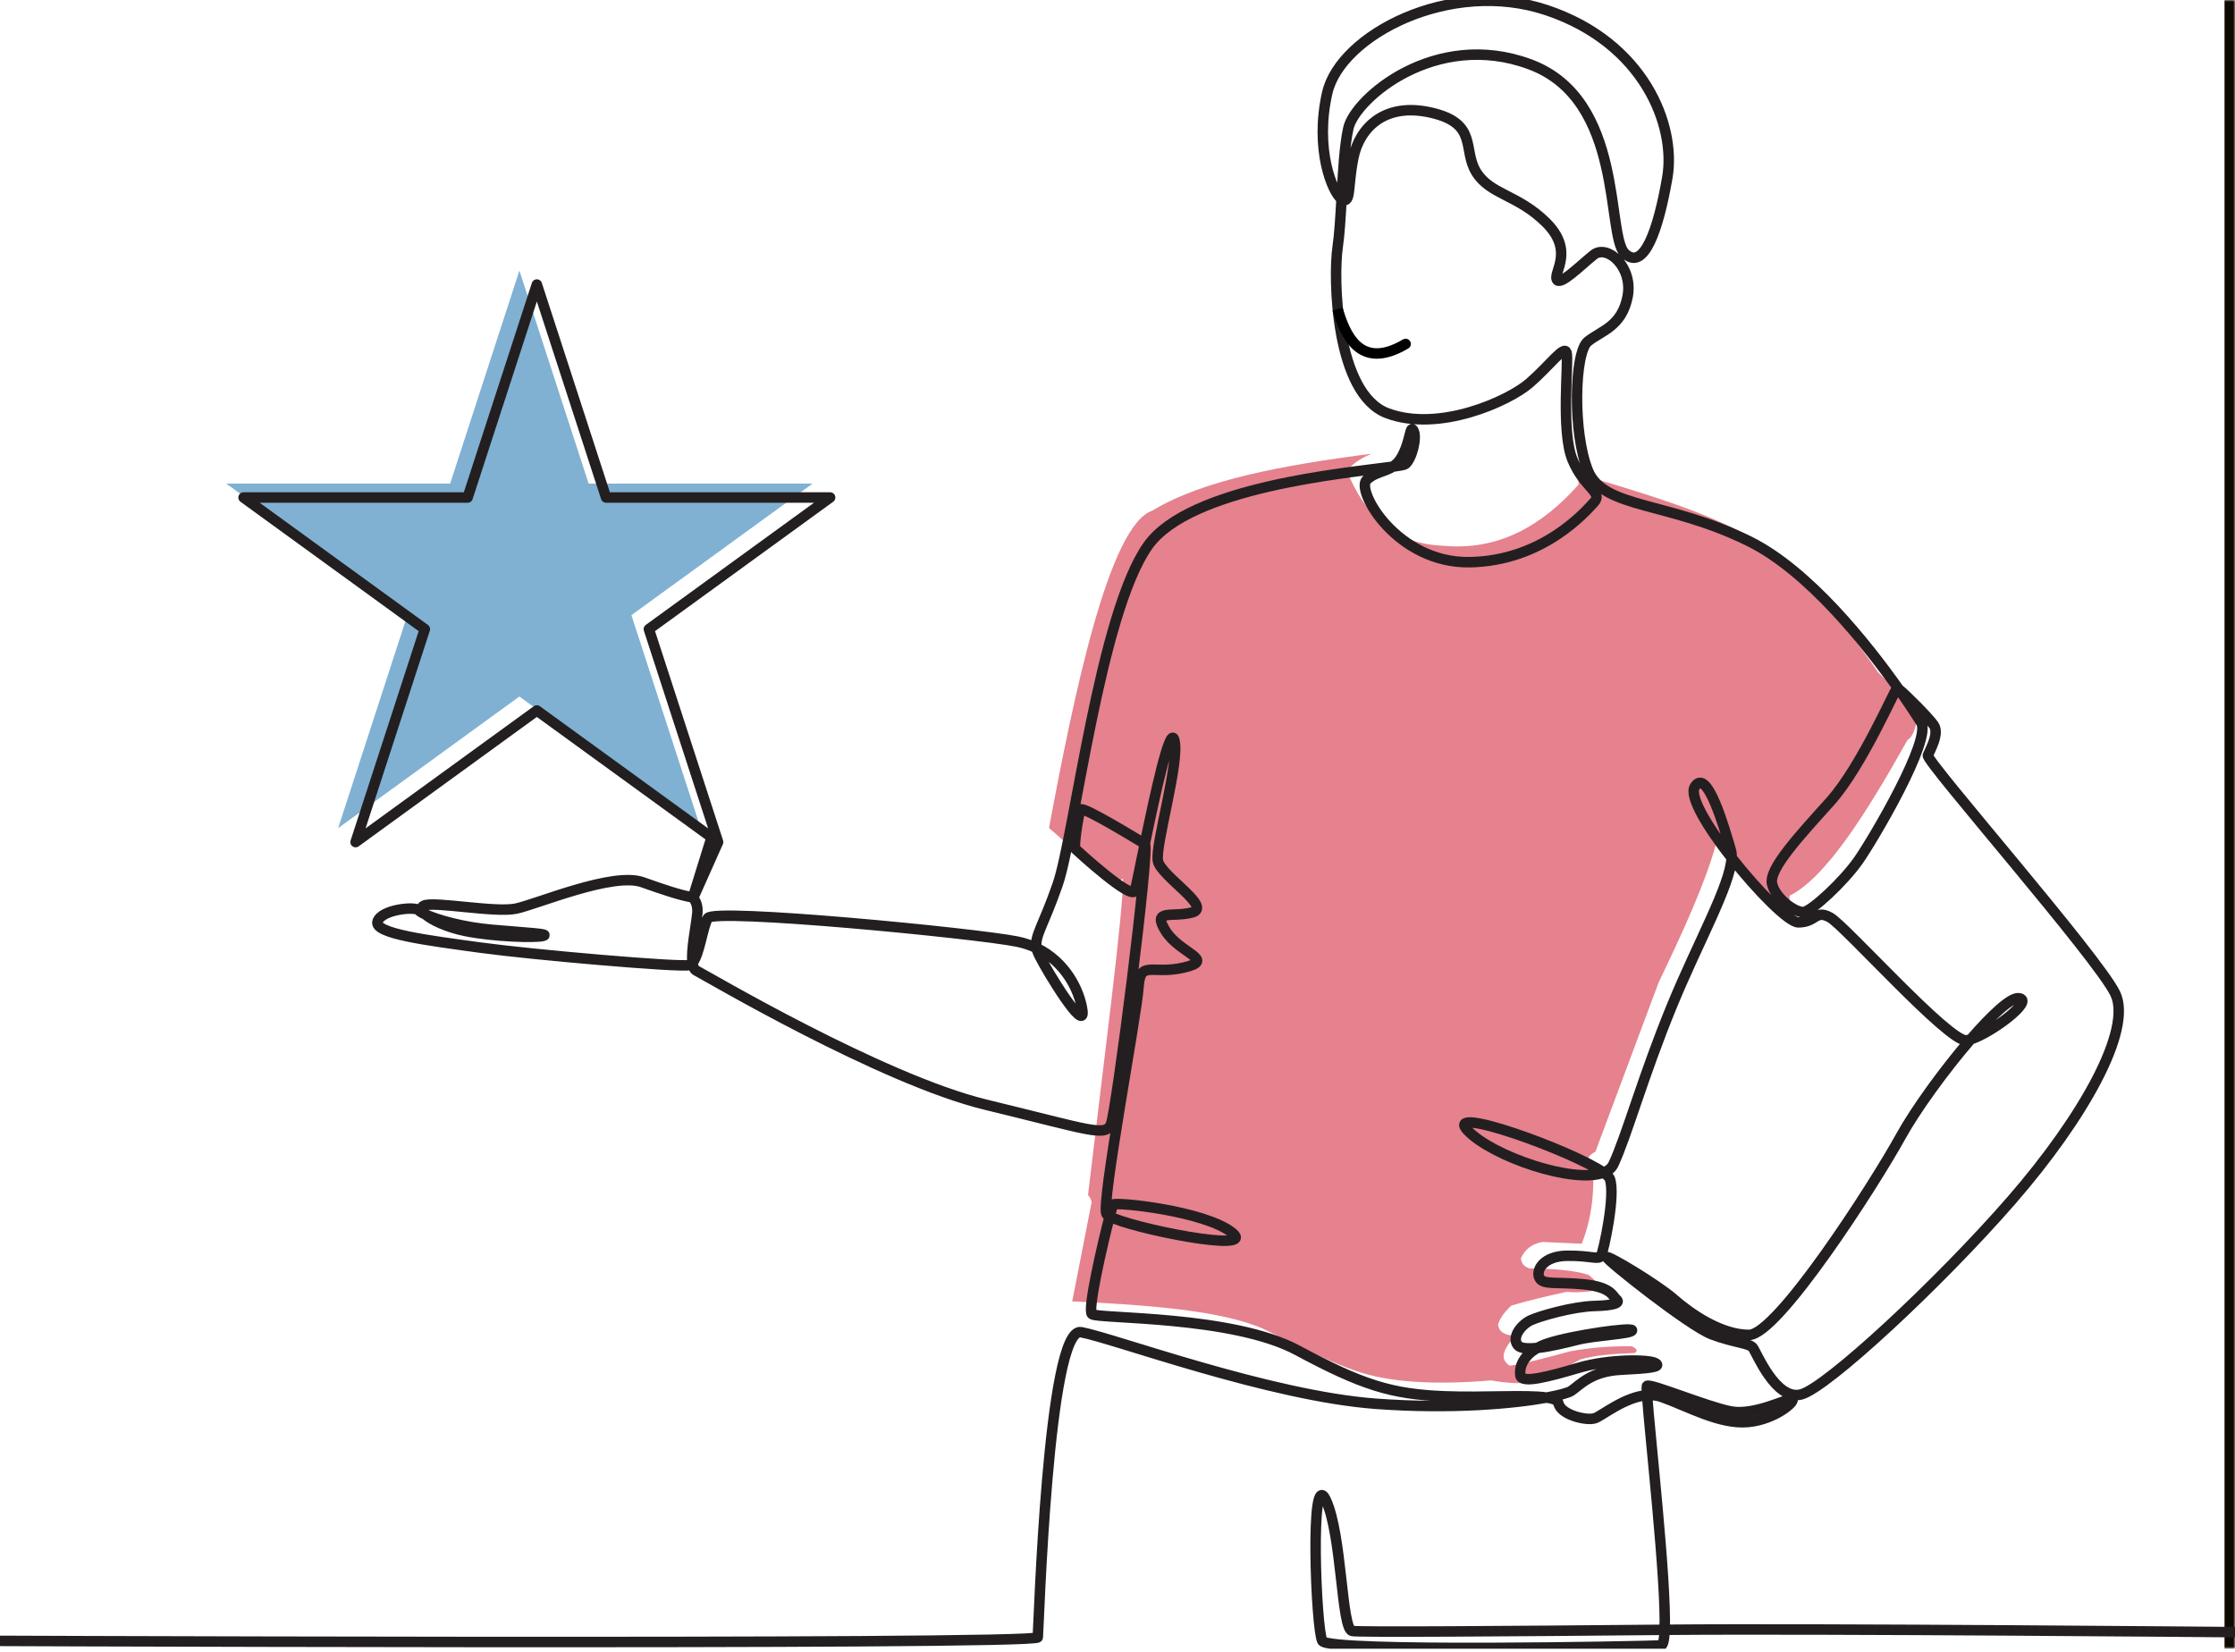 <svg width="640" height="473" viewBox="0 0 640 473" fill="none" xmlns="http://www.w3.org/2000/svg">
<mask id="path-1-inside-1_24_919" fill="white">
<path d="M0 0H640V472.15H0V0Z"/>
</mask>
<path d="M637 0V472.15H643V0H637Z" fill="#0F0A00" mask="url(#path-1-inside-1_24_919)"/>
<g clip-path="url(#clip0_24_919)">
<path d="M385.669 134.906C387.168 132.983 389.368 131.301 392.818 129.924C367.702 133.161 344.495 137.403 329.989 146.228C317.503 150.404 307.41 199.499 300.387 237.107L302.803 239.221C307.926 243.88 313.361 248.11 319.114 251.902C319.927 252.144 320.737 252.265 321.53 251.599C322.013 258.548 315.665 307.221 311.563 342.176C312.478 343.365 312.771 344.267 312.469 344.894L307.033 372.67C328.865 373.728 349.615 375.253 361.707 380.521C371.734 385.534 381.414 390.254 388.289 392.598C397.525 395.83 410.49 396.685 426.953 395.316C433.316 396.423 439.108 396.499 443.868 394.712C447.046 392.484 450.052 390.534 452.628 389.278C456.829 388.107 462.186 387.639 468.033 387.467C469.096 386.931 468.79 386.288 467.328 385.554C461.384 385.424 455.512 385.906 449.707 386.963C442.655 388.85 435.499 390.78 432.288 391.089C429 388.971 430.94 385.85 433.899 382.535C431.101 382.427 429.239 381.535 428.965 379.315C429.484 377.605 430.683 375.804 432.79 373.881C437.299 372.531 442.663 371.228 448.599 369.956C451.6 370.225 454.656 370.001 457.761 369.352C458.105 368.194 456.965 366.746 454.942 365.125C450.827 363.727 444.666 363.329 437.926 363.213C436.541 362.798 435.685 361.904 435.51 360.395C436.566 357.903 438.534 356.253 441.652 355.665L452.929 356.169C455.442 349.869 456.658 342.504 456.15 333.726C454.108 332.32 454.502 331.019 456.856 329.801L474.979 281.292C481.911 266.884 488.24 253.013 491.29 242.042C496.918 249.379 502.549 255.929 508.205 259.553C511.833 260.123 512.643 258.692 512.434 256.534C522.783 251.369 534.39 233.014 546.266 211.848C547.783 211.027 548.749 208.262 549.286 203.998L537.807 192.525C528.124 178.325 517.001 166.319 504.58 156.294C495.537 149.247 476.87 143.024 456.249 136.97C453.371 135.302 451.763 135.599 452.02 138.781C441.228 150.976 428.636 157.715 413.356 156.292C398.586 155.714 390.932 147.31 385.666 134.906H385.669Z" fill="#E5828D"/>
<path d="M198.759 235.793L148.729 199.461L96.827 237.152L116.652 176.167L64.751 138.475H128.904L148.729 77.491L168.554 138.475H232.706L180.806 176.167L200.631 237.152" fill="#80B1D2"/>
<path d="M203.759 239.794L198.42 257.008C194.343 256.276 190.02 254.763 183.959 252.635C175.488 249.663 153.828 258.904 147.815 260.197C141.802 261.49 124.086 257.999 121.37 259.357C120.325 259.879 120.62 260.823 121.848 261.882M121.848 261.882C125.173 263.397 132.37 265.532 140.962 266.272C152.212 267.242 157.513 267.436 155.509 268.017C153.504 268.598 141.414 268.276 133.203 266.596C128.151 265.562 123.809 263.574 121.848 261.882ZM121.848 261.882C120.819 261.413 120.16 261.003 119.947 260.714C119.041 259.487 109.278 260.392 108.115 263.881C106.951 267.371 122.469 269.309 137.599 271.378C152.729 273.446 194.583 277.064 197.343 276.376C197.692 276.288 198.009 276.057 198.303 275.71C200.333 273.315 201.181 265.493 202.687 262.932C204.412 260.003 279.415 267.242 291.311 269.654C293.33 270.063 295.167 270.695 296.836 271.499M296.836 271.499C305.005 275.426 309.074 283.434 309.933 289.3C310.968 296.367 299.761 278.099 297.519 273.446C297.181 272.744 296.957 272.113 296.836 271.499ZM296.836 271.499C296.158 268.043 298.765 265.136 302.864 253.283C307.692 239.323 314.933 175.729 328.727 156.255C340.646 139.425 385.591 135.467 398.808 133.645M398.808 133.645C399.772 133.026 400.661 132.166 401.403 130.835C403.989 126.181 403.73 121.356 404.765 123.338C405.799 125.32 404.334 131.266 402.437 132.903C402.18 133.126 400.887 133.359 398.808 133.645ZM398.808 133.645C396.404 135.193 393.531 135.256 391.316 137.47C388.212 140.572 400.11 161.382 420.93 160.995C441.749 160.607 453.905 146.646 456.49 143.803C459.078 140.959 453.646 139.796 450.283 131.653C446.922 123.511 449.249 103.347 448.603 101.02C447.956 98.694 443.947 104.509 437.999 109.68C432.051 114.85 412.135 123.898 397.264 118.34C382.393 112.782 381.746 79.564 383.039 70.775C383.57 67.16 383.863 62.168 384.155 56.959M384.155 56.959C381.505 55.078 376.4 42.615 380.066 26.569C383.816 10.154 415.11 -6.39 442.913 2.916C470.715 12.222 480.026 35.876 477.44 50.868C474.854 65.863 470.715 77.754 465.285 72.583C459.853 67.414 465.285 28.508 438.128 18.427C410.973 8.344 388.037 28.249 386.12 36.652C384.992 41.599 384.573 49.502 384.155 56.959ZM384.155 56.959C384.215 57.003 384.274 57.041 384.333 57.073C386.919 58.495 385.885 53.196 387.566 45.053C389.248 36.909 396.23 29.154 409.808 32.256C423.387 35.358 418.731 42.856 422.74 49.318C426.748 55.78 434.507 55.652 442.655 63.666C450.801 71.68 444.981 77.754 445.758 79.951C446.533 82.148 452.482 76.074 456.362 72.972C460.24 69.87 467.742 76.462 466.06 84.992C464.379 93.523 458.56 94.687 454.681 97.789C450.801 100.891 450.283 124.027 454.766 134.885C459.25 145.743 477.699 143.502 500.976 155.049C517.98 163.484 534.709 184.636 543.699 197.336M543.699 197.336C547.016 202.021 549.279 205.556 550.115 206.88C553.218 211.792 536.408 240.357 532.14 246.431C527.874 252.506 518.82 260.908 516.494 261.167C514.165 261.425 508.476 257.418 507.442 253.153C506.406 248.887 515.07 239.581 524.124 229.499C533.175 219.417 542.745 197.056 543.261 197.056C543.319 197.056 543.47 197.156 543.699 197.336ZM543.699 197.336C545.529 198.787 552.242 205.47 553.736 207.655C555.417 210.111 552.702 214.635 552.056 216.315C551.409 217.996 600.807 274.221 605.722 284.561C610.636 294.902 596.67 319.978 575.979 343.761C555.288 367.543 522.96 397.53 515.717 399.34C508.476 401.15 502.98 387.319 501.945 385.962C500.911 384.604 496.643 384.541 490.242 382.148C483.841 379.757 459.918 360.758 460.112 360.046C460.306 359.335 474.53 367.867 479.251 372.002C483.971 376.138 492.699 382.279 500.846 382.279C508.992 382.279 536.667 339.279 544.253 325.492C548.468 317.834 556.832 306.292 564.322 297.635M564.322 297.635C570.315 290.706 575.749 285.625 578.047 285.855C582.834 286.333 570.196 295.815 564.322 297.635ZM564.322 297.635C563.848 297.782 563.419 297.879 563.047 297.918C558.046 298.436 528.39 265.174 524.08 262.76C519.77 260.348 520.115 264.14 514.942 264.14C512.23 264.14 503.265 255.096 495.845 245.644M495.845 245.644C489.108 237.066 483.644 228.151 485.285 225.362C488.734 219.503 493.733 236.91 495.63 243.459C495.812 244.085 495.88 244.818 495.845 245.644ZM495.845 245.644C495.533 253.46 486.218 269.862 478.733 288.094C470.456 308.258 465.801 325.319 462.009 333.42C461.497 334.512 460.516 335.29 459.179 335.799M459.179 335.799C450.606 339.066 427.443 331.224 420.283 323.768C412.838 316.018 450.32 329.602 459.179 335.799ZM459.179 335.799C460.169 336.49 460.802 337.089 460.975 337.557C462.698 342.21 459.164 358.323 458.474 359.615C457.785 360.909 455.543 359.529 448.731 359.615C441.922 359.701 439.766 363.752 440.8 365.906C441.836 368.06 445.714 367.027 453.559 367.802C461.405 368.578 461.75 371.162 462.87 372.11C463.992 373.058 462.611 373.833 456.49 374.006C450.37 374.178 441.059 376.849 438.387 378.057C435.715 379.263 432.784 382.881 434.593 385.208C435.347 386.177 437.553 386.293 440.243 386.006M440.243 386.006C441.115 385.521 442.129 385.076 443.301 384.691C450.37 382.365 467.612 379.951 467.353 380.986C467.095 382.02 456.922 382.365 451.749 383.657C448.732 384.411 444.011 385.605 440.243 386.006ZM440.243 386.006C435.849 388.446 435.009 391.898 435.37 393.911C435.801 396.324 443.646 394.169 452.18 391.671C460.716 389.171 472.267 389.257 474.078 390.379C475.888 391.499 472.267 391.844 463.992 392.273C455.715 392.705 452.439 396.583 449.94 398.307C449.213 398.807 446.76 399.52 442.898 400.225C433.489 401.94 415.711 403.6 394.076 402.011C363.558 399.771 319.159 383.312 309.591 381.502C300.021 379.692 297.434 466.553 297.176 468.879C296.918 471.206 -24.771 469.815 -24.771 469.815M327.818 241.648C327.82 241.649 327.821 241.649 327.823 241.651C329.375 242.555 319.676 318.17 318.125 321.918C316.573 325.666 312.176 323.597 282.305 316.36C252.432 309.122 202 279.263 199.413 277.971C198.789 277.659 198.452 276.842 198.305 275.712C197.844 272.16 199.28 265.509 199.672 261.686C199.859 259.856 199.486 258.384 198.504 257.128L205.631 241.153L185.806 180.167L237.708 142.476H173.553L153.729 81.49L133.904 142.476H69.749L121.651 180.167L101.826 241.153L153.729 203.461L203.761 239.794M327.818 241.648C326.241 240.728 310.107 230.795 309.46 231.827C308.814 232.862 307.391 242.555 307.909 243.073C308.426 243.589 324.073 257.937 324.978 255.093C325.275 254.162 326.391 248.555 327.818 241.648ZM327.818 241.648C330.754 227.467 335.011 207.794 336.228 211.793C338.039 217.739 330.669 242.168 331.573 246.562C332.478 250.957 347.221 259.746 341.401 261.297C335.582 262.848 329.764 260.135 333.773 266.598C337.78 273.059 348.385 274.869 339.074 277.066C329.764 279.263 326.53 274.74 326.014 282.754C325.496 290.768 315.28 344.666 316.832 347.639C316.942 347.851 317.262 348.093 317.755 348.358M317.755 348.358C324.17 351.792 360.115 358.949 352.91 353.069C345.151 346.735 319.245 344.106 318.729 344.969C318.626 345.14 318.261 346.414 317.755 348.358ZM317.755 348.358C315.699 356.257 311.311 375.228 312.694 376.335C314.417 377.713 352.868 376.678 371.489 386.674C390.111 396.671 398.474 399.255 413.56 399.859C424.801 400.309 437.095 399.369 442.9 400.227C444.885 400.519 446.111 401.023 446.276 401.863C446.924 405.158 454.294 406.967 456.751 406.127C458.764 405.438 465.248 400.023 471.651 399.546M471.651 399.546C473.062 399.44 474.47 399.575 475.825 400.053C483.325 402.702 492.507 408.002 500.59 407.225C508.671 406.451 514.491 400.958 513.133 400.699C511.775 400.44 502.399 405.481 495.61 404.188C488.822 402.896 472.527 396.046 471.622 396.886C471.524 396.976 471.543 397.927 471.651 399.546ZM471.651 399.546C472.385 410.592 477.218 452.819 476.677 466.731M476.677 466.731C432.617 467.143 388.712 467.453 387.18 467.07C384.076 466.295 384.335 439.669 379.68 429.586C375.024 419.505 376.833 466.554 378.644 469.915C380.455 473.274 471.493 471.466 475.631 471.207C476.246 471.17 476.57 469.519 476.677 466.731ZM476.677 466.731C521.85 466.308 639.774 467.4 639.774 467.4" stroke="#231F20" stroke-width="3" stroke-linecap="round" stroke-linejoin="round"/>
<path d="M403.265 99.79C403.977 99.368 404.213 98.448 403.79 97.735C403.368 97.023 402.448 96.787 401.735 97.21L403.265 99.79ZM381.566 88.941C382.548 92.13 384.14 97.039 387.425 100.044C389.125 101.6 391.291 102.662 394.003 102.726C396.679 102.79 399.738 101.88 403.265 99.79L401.735 97.21C398.512 99.12 396.009 99.773 394.075 99.727C392.178 99.682 390.687 98.963 389.45 97.831C386.86 95.461 385.452 91.37 384.434 88.059L381.566 88.941Z" fill="black"/>
</g>
<defs>
<clipPath id="clip0_24_919">
<rect width="665" height="472.15" fill="white" transform="translate(-25)"/>
</clipPath>
</defs>
</svg>
